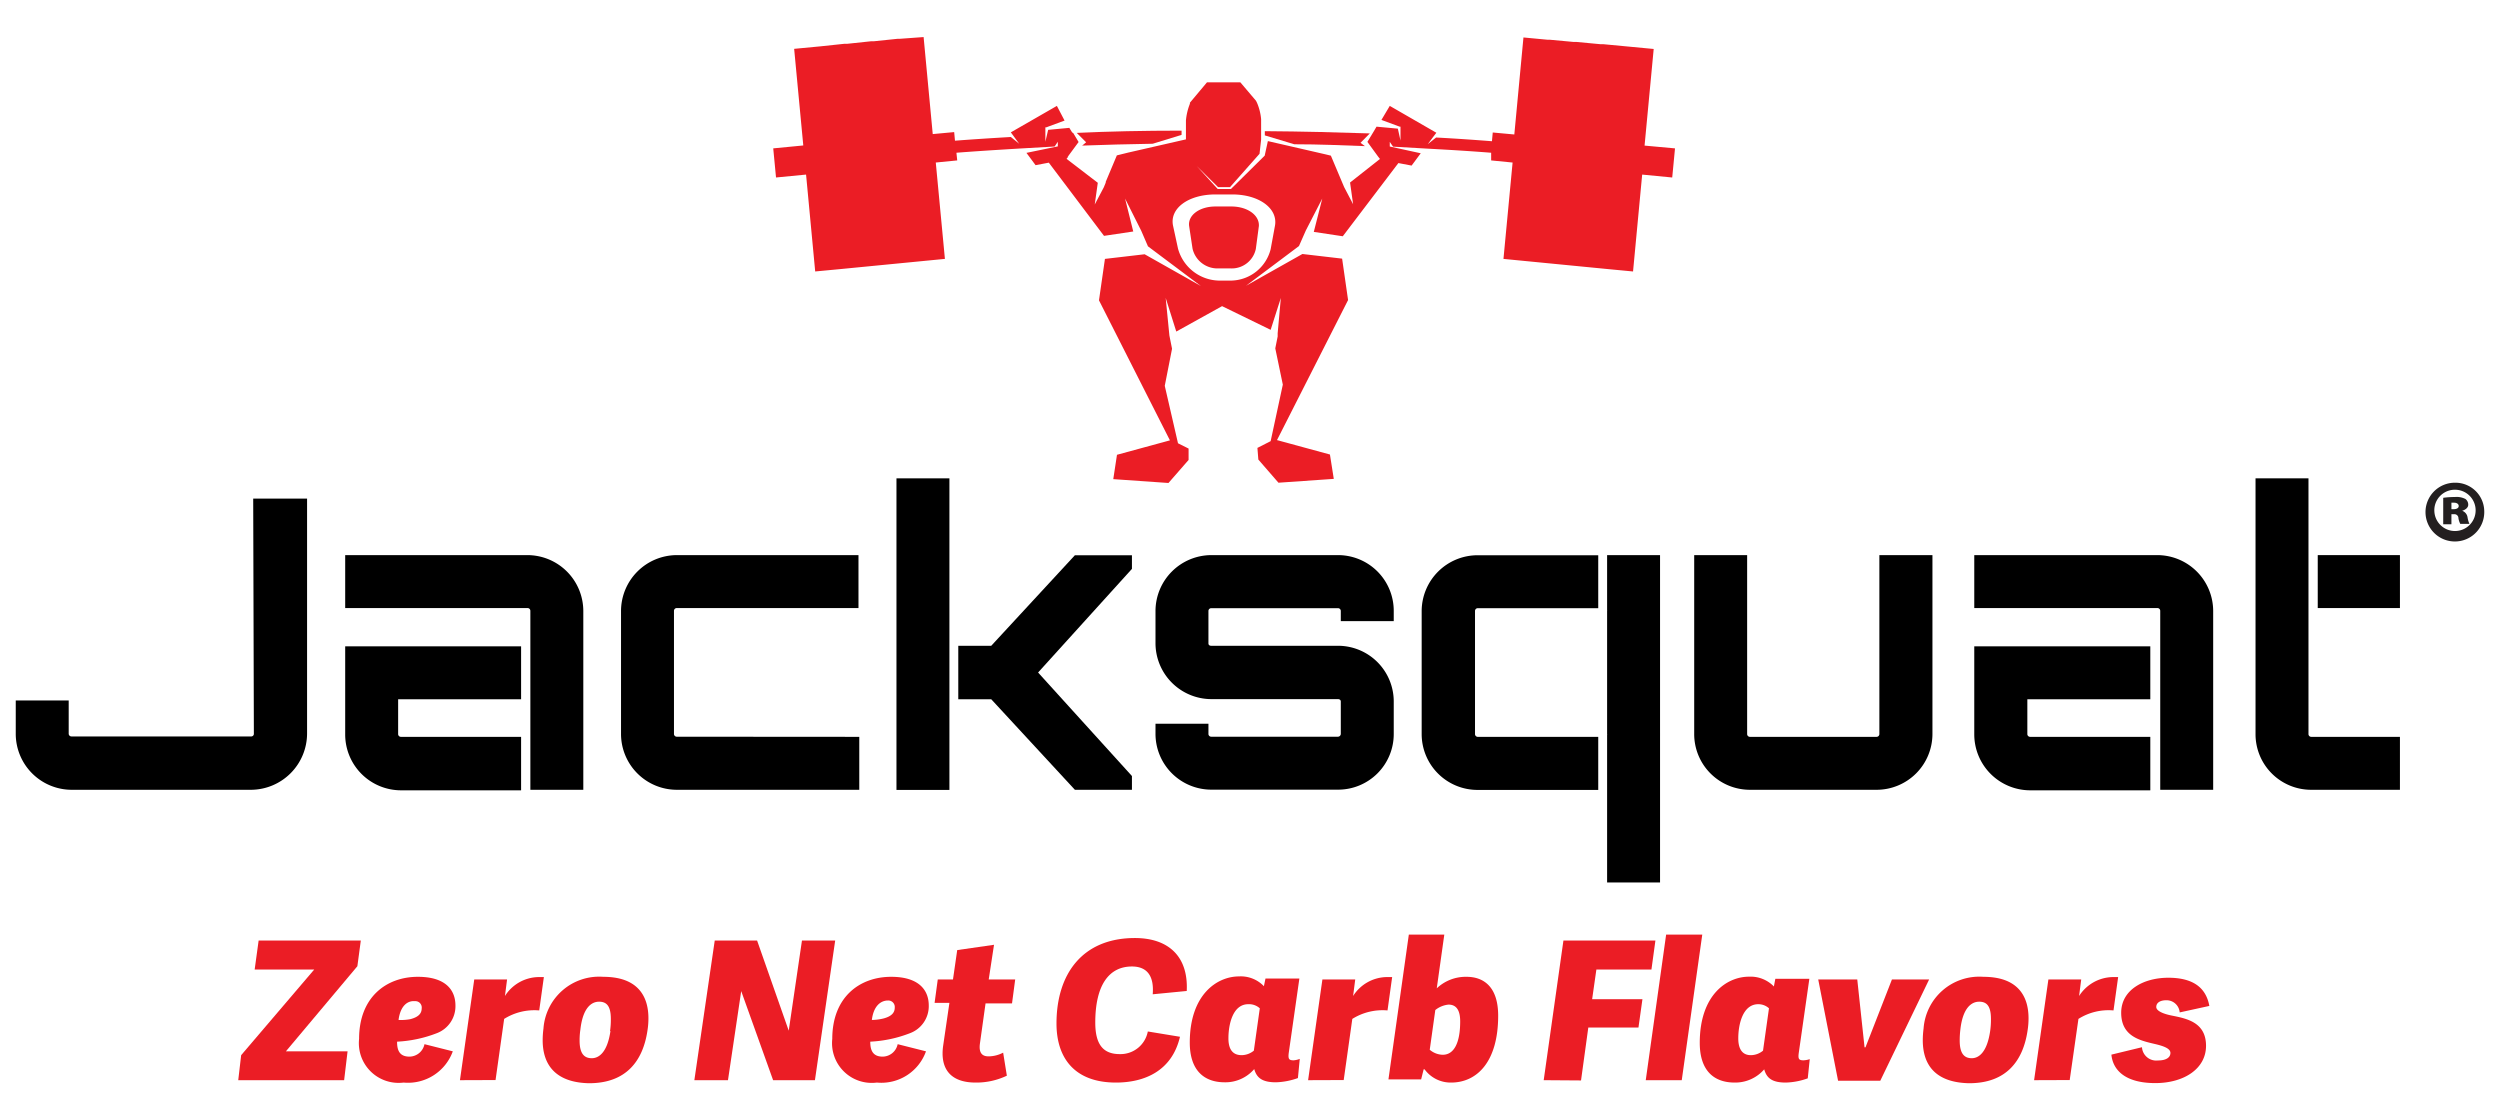 <svg xmlns="http://www.w3.org/2000/svg" viewBox="0 0 188.88 84.55"><defs><style>.cls-1{fill:#eb1d25;}.cls-2{fill:#231f20;}</style></defs><g id="Layer_2" data-name="Layer 2"><path class="cls-1" d="M93.05,15.6H91.84c-1.22,0-2.1.66-2,1.47l.26,1.72A1.93,1.93,0,0,0,92,20.28H93a1.86,1.86,0,0,0,1.88-1.47l.23-1.73C95.16,16.27,94.27,15.61,93.05,15.6Z"/><path class="cls-1" d="M97.79,10.9c1.88,0,3.66.08,5.33.14l-.33-.25.7-.71c-2.42-.08-5.06-.15-7.93-.17l0,.32Z"/><path class="cls-1" d="M81.76,11c1.67-.06,3.45-.11,5.33-.14l2.18-.67,0-.32q-4.29,0-7.92.17l.71.71Z"/><path class="cls-1" d="M124.25,11l.69-7.3h0l-2-.19v0l-1.8-.17v0l-.22,0v0l-1.8-.17h0l-.22,0h0L117.07,3h0l-.17,0h0l-1.8-.17h0l-.69,7.33-1.63-.15-.06.66c-1.29-.1-2.7-.2-4.22-.28l-.63.5.39-.52h0l.26-.34L105,8l-.63,1.06,1.38.51.06,0v.05l0,1-.2-.9-1.61-.15-.2.34-.09.15h0l-.4.66.83,1.14h0l.12.15L102,13.79l.23,1.64-.68-1.3,0,0-1-2.37-.41-.1-4.35-1-.24,1.1L93,14.28H92l-1.58-1.73,1.61,1.59.9,0,2.23-2.52.12-1.07V9A4.07,4.07,0,0,0,95,7.84a2.4,2.4,0,0,0-.11-.23L93.71,6.22l0,0H91.19l0,0L89.9,7.76l0,.08a4.46,4.46,0,0,0-.3,1.26v1.43l-4.37,1-.85.21-.84,2h0l0,.06-.15.36,0,0-.68,1.29.23-1.64L80.58,12l.14-.18-.07.05.84-1.14-.4-.67h0L81,10l-.21-.34-1.6.15-.21.9,0-1V9.62l.07,0,1.38-.51L79.85,8,76.37,10l.25.34h0l.38.52-.63-.51c-1.52.09-2.93.18-4.22.28l-.06-.65-1.62.15-.69-7.33L68,2.93h0l-.17,0h0L66,3.12h0l-.21,0h0L64,3.31v0l-.22,0v0L62,3.5v0l-2,.19.69,7.3-2.27.22.21,2.2,2.27-.22.69,7.32h0l1.8-.17h0l8-.78-.69-7.28,1.62-.16-.06-.58c1.41-.11,3-.21,4.64-.31h0l2.78-.16.24-.36,0,.35-2.37.49.69.93,1-.19,4.17,5.53,2.21-.33L85,15l1.22,2.43h0l.51,1.18,4,3-4.25-2.4-3,.35-.45,3.13,5.36,10.58-4,1.09-.28,1.84,4.17.29,1.52-1.74v-.86L89,33.49,88,29.15l.55-2.8-.2-1h0l-.28-2.84.8,2.54,3.46-1.92L96,24.92l.77-2.41-.24,2.67,0,0,0,.24h0l-.18.9.57,2.74L96,33.33l-1,.51.07.88,1.52,1.75,4.18-.29-.29-1.84-4-1.09,5.37-10.58-.45-3.13-3-.35-4.26,2.4,4-3,.52-1.18h0L99.9,15l-.64,2.52,2.19.33,4.2-5.53,1,.19.69-.93L105,11.07v-.35l.25.36,2.78.16v0c1.68.09,3.23.19,4.63.3l0,.58,1.62.16-.69,7.28,8,.78h0l1.79.17h0l.69-7.32,2.27.22.21-2.2ZM96.32,17.09,96,18.83a3.14,3.14,0,0,1-3,2.37h-.88A3.28,3.28,0,0,1,89,18.78l-.37-1.71c-.29-1.32,1.15-2.38,3.2-2.38h1.27C95.13,14.69,96.59,15.76,96.32,17.09Z"/><path class="cls-1" d="M18.22,79.72l5.52-6.47h-4.5l.3-2.19h7.72L27,73,21.6,79.43h4.66L26,81.61H18Z"/><path class="cls-1" d="M27.13,78.49c0-3.17,2.08-4.69,4.44-4.69,2.1,0,2.84,1,2.84,2.17A2.18,2.18,0,0,1,33,78.06a9.58,9.58,0,0,1-3,.64c0,.54.11,1.13.93,1.13a1.17,1.17,0,0,0,1.14-.94l2.14.54a3.6,3.6,0,0,1-3.72,2.36A3,3,0,0,1,27.13,78.49Zm3-1.43A3.84,3.84,0,0,0,31,77c.63-.16.86-.44.86-.82a.48.48,0,0,0-.51-.54C30.78,75.59,30.25,76,30.11,77.06Z"/><path class="cls-1" d="M34.75,81.61,35.83,74h2.48l-.16,1.25,0,0a3.06,3.06,0,0,1,2.52-1.43l.42,0-.35,2.52a4.3,4.3,0,0,0-2.65.64l-.65,4.62Z"/><path class="cls-1" d="M41,78.59a6.85,6.85,0,0,1,.06-.88,4.22,4.22,0,0,1,4.52-3.91c2.58,0,3.41,1.44,3.41,3.13a5.82,5.82,0,0,1-.07.91c-.34,2.33-1.62,4-4.42,4C42.11,81.79,41,80.58,41,78.59Zm5.09-.69a6,6,0,0,0,.06-.92c0-1-.34-1.3-.89-1.3s-1.22.42-1.41,2.1a5.41,5.41,0,0,0-.06.84c0,1,.36,1.33.92,1.33S45.89,79.48,46.12,77.9Z"/><path class="cls-1" d="M56,74.88l-1,6.73H52.46L54,71.06H57.2l2.39,6.81,1-6.81h2.51L61.57,81.61H58.41Z"/><path class="cls-1" d="M62.88,78.49c0-3.17,2.08-4.69,4.45-4.69,2.09,0,2.84,1,2.84,2.17a2.18,2.18,0,0,1-1.42,2.09,9.53,9.53,0,0,1-3,.64c0,.54.12,1.13.93,1.13a1.17,1.17,0,0,0,1.14-.94l2.14.54a3.58,3.58,0,0,1-3.71,2.36A3,3,0,0,1,62.88,78.49Zm3-1.43a3.92,3.92,0,0,0,.86-.11c.62-.16.86-.44.86-.82a.49.49,0,0,0-.51-.54C66.54,75.59,66,76,65.87,77.06Z"/><path class="cls-1" d="M73.71,81.79c-1.86,0-2.71-1-2.45-2.8l.47-3.22H70.61L70.85,74H72l.32-2.22,2.78-.4L74.7,74h2l-.24,1.81h-2l-.42,3c-.09.61.06,1,.64,1a2.4,2.4,0,0,0,1.11-.28l.28,1.74A5.34,5.34,0,0,1,73.71,81.79Z"/><path class="cls-1" d="M84.31,81.79c-3.09,0-4.49-1.82-4.49-4.46,0-3.79,2-6.46,5.92-6.46,2.55,0,4.05,1.4,3.92,4l-2.57.25c.11-1.34-.39-2.1-1.57-2.1-1.73,0-2.77,1.4-2.77,4.24,0,1.67.61,2.38,1.85,2.38a2.1,2.1,0,0,0,2.12-1.71l2.43.4C88.54,80.93,86.45,81.79,84.31,81.79Z"/><path class="cls-1" d="M97.74,80.11A1.59,1.59,0,0,0,98.2,80l-.14,1.45a5.38,5.38,0,0,1-1.66.32c-1,0-1.45-.31-1.64-1a2.87,2.87,0,0,1-2.23,1c-1.57,0-2.64-.91-2.64-3,0-3.63,2.06-5,3.72-5a2.41,2.41,0,0,1,1.88.74l.12-.58h2.56l-.8,5.6C97.31,80,97.37,80.11,97.74,80.11Zm-3.43-4.24c-1.18,0-1.5,1.54-1.5,2.58,0,.77.28,1.27,1,1.27a1.48,1.48,0,0,0,.92-.34l.45-3.2A1.2,1.2,0,0,0,94.31,75.87Z"/><path class="cls-1" d="M98.83,81.61,99.91,74h2.48l-.16,1.25,0,0a3.06,3.06,0,0,1,2.52-1.43l.43,0-.35,2.52a4.31,4.31,0,0,0-2.66.64l-.65,4.62Z"/><path class="cls-1" d="M106.44,70.61h2.68l-.57,4.06a3.19,3.19,0,0,1,2.25-.87c1.33,0,2.39.79,2.39,2.94,0,3.47-1.59,5.05-3.56,5.05a2.44,2.44,0,0,1-2-1h-.07l-.19.76H104.9ZM109,79.69c.86,0,1.32-.91,1.32-2.52,0-.67-.18-1.27-.88-1.27a1.88,1.88,0,0,0-1,.41l-.42,3A1.56,1.56,0,0,0,109,79.69Z"/><path class="cls-1" d="M116.63,81.61l1.49-10.55h6.95l-.3,2.19h-4.16l-.32,2.24h3.8l-.3,2.14H120l-.55,4Z"/><path class="cls-1" d="M128.61,70.61l-1.55,11h-2.72l1.54-11Z"/><path class="cls-1" d="M136.26,80.11a1.71,1.71,0,0,0,.47-.09l-.15,1.45a5.26,5.26,0,0,1-1.66.32c-1,0-1.44-.31-1.63-1a2.89,2.89,0,0,1-2.23,1c-1.58,0-2.64-.91-2.64-3,0-3.63,2.05-5,3.72-5a2.45,2.45,0,0,1,1.88.74l.11-.58h2.57l-.8,5.6C135.84,80,135.9,80.11,136.26,80.11Zm-3.42-4.24c-1.18,0-1.51,1.54-1.51,2.58,0,.77.28,1.27.95,1.27a1.46,1.46,0,0,0,.92-.34l.45-3.2A1.18,1.18,0,0,0,132.84,75.87Z"/><path class="cls-1" d="M137.37,74h2.95l.55,5.13h.07l2-5.13h2.81l-3.69,7.65h-3.19Z"/><path class="cls-1" d="M145.27,78.59a6.85,6.85,0,0,1,.06-.88,4.22,4.22,0,0,1,4.52-3.91c2.58,0,3.41,1.44,3.41,3.13a5.82,5.82,0,0,1-.07.91c-.34,2.33-1.62,4-4.42,4C146.35,81.79,145.27,80.58,145.27,78.59Zm5.09-.69a6,6,0,0,0,.06-.92c0-1-.34-1.3-.89-1.3s-1.23.42-1.42,2.1a6.79,6.79,0,0,0-.05.84c0,1,.36,1.33.91,1.33S150.13,79.48,150.36,77.9Z"/><path class="cls-1" d="M153.68,81.61,154.76,74h2.48l-.16,1.25,0,0a3.08,3.08,0,0,1,2.53-1.43l.42,0-.35,2.52a4.26,4.26,0,0,0-2.65.64l-.66,4.62Z"/><path class="cls-1" d="M166.92,76l-2.24.49a1,1,0,0,0-1-.92c-.51,0-.77.21-.77.51s.54.53,1.23.66c1.09.22,2.53.51,2.53,2.27s-1.7,2.82-3.83,2.82c-2.3,0-3.21-1-3.32-2.15l2.31-.56a1.08,1.08,0,0,0,1.21,1c.64,0,.94-.24.94-.57s-.5-.52-1.2-.68c-1.11-.26-2.52-.58-2.52-2.35s1.75-2.65,3.56-2.65S166.66,74.57,166.92,76Z"/><path d="M19.13,37.67H23.2V55.42A4.26,4.26,0,0,1,19,59.67H5.44a4.23,4.23,0,0,1-4.25-4.25v-2.5h4v2.5a.21.21,0,0,0,.22.22H19a.2.2,0,0,0,.18-.22Z"/><path d="M64.92,55.67v4H51.13a4.22,4.22,0,0,1-4.21-4.22V46.16a4.23,4.23,0,0,1,4.21-4.22H64.86v4H51.13a.21.21,0,0,0-.21.21v9.29a.21.21,0,0,0,.21.22Z"/><path d="M105.3,46.93h-4v-.77a.21.21,0,0,0-.22-.21H91.51a.21.21,0,0,0-.21.21v2.45c0,.12.09.18.21.18h9.57A4.21,4.21,0,0,1,105.3,53v2.44a4.2,4.2,0,0,1-4.22,4.22H91.51a4.22,4.22,0,0,1-4.21-4.22v-.76h4v.76a.21.21,0,0,0,.21.22h9.57a.22.22,0,0,0,.22-.22V53c0-.12-.1-.18-.22-.18H91.51a4.23,4.23,0,0,1-4.21-4.22V46.16a4.23,4.23,0,0,1,4.21-4.22h9.57a4.21,4.21,0,0,1,4.22,4.22Z"/><path d="M146,41.94V55.45a4.22,4.22,0,0,1-4.21,4.22h-9.57A4.21,4.21,0,0,1,128,55.45V41.94h4V55.45a.21.21,0,0,0,.21.22h9.57a.21.21,0,0,0,.21-.22V41.94Z"/><path d="M162.46,55.67h-9.08a.21.21,0,0,1-.21-.22V52.83h9.29v-4h-13.3v6.66a4.23,4.23,0,0,0,4.22,4.22h9.08Z"/><path d="M163,41.94H149.16v4H163a.21.21,0,0,1,.21.21V59.67h4V46.16A4.23,4.23,0,0,0,163,41.94Z"/><path d="M39.37,55.67H30.29a.21.21,0,0,1-.21-.22V52.83h9.29v-4H26.08v6.66a4.22,4.22,0,0,0,4.21,4.22h9.08Z"/><path d="M39.86,41.94H26.08v4H39.86a.21.21,0,0,1,.21.21V59.67h4V46.16A4.23,4.23,0,0,0,39.86,41.94Z"/><polygon points="85.52 41.95 81.21 41.95 74.89 48.79 72.4 48.79 72.4 52.83 74.89 52.83 81.21 59.67 85.52 59.67 85.52 58.63 78.43 50.81 85.52 42.98 85.52 41.95"/><rect x="67.73" y="36.14" width="4" height="23.54"/><path d="M121.42,41.94v4.14a.19.19,0,0,1,0,.08v9.29a.2.2,0,0,1,0,.09v4.13h0v7h4V41.94Z"/><path d="M120.75,55.67h-9.12a.21.21,0,0,1-.19-.22V46.16a.21.21,0,0,1,.19-.21h9.12v-4h-9.12a4.23,4.23,0,0,0-4.22,4.22v9.29a4.22,4.22,0,0,0,4.22,4.22h9.12Z"/><path d="M174.41,55.45V36.14h-4V55.45a4.2,4.2,0,0,0,4.22,4.22h6.69v-4h-6.69A.21.21,0,0,1,174.41,55.45Z"/><rect x="175.11" y="41.94" width="6.21" height="4"/><path class="cls-2" d="M187.69,38.61a2.22,2.22,0,1,1-2.21-2.14A2.18,2.18,0,0,1,187.69,38.61Zm-3.77,0A1.56,1.56,0,1,0,185.47,37,1.55,1.55,0,0,0,183.92,38.63Zm1.29,1h-.62v-2a6.42,6.42,0,0,1,.88-.06,1.47,1.47,0,0,1,.8.15.54.54,0,0,1,.21.44c0,.2-.19.37-.46.45v0a.62.62,0,0,1,.41.51,1.91,1.91,0,0,0,.14.48h-.69a1.34,1.34,0,0,1-.14-.43.3.3,0,0,0-.33-.3h-.2Zm0-1.14h.18c.22,0,.37-.09.37-.24s-.14-.25-.35-.25l-.2,0Z"/></g></svg>